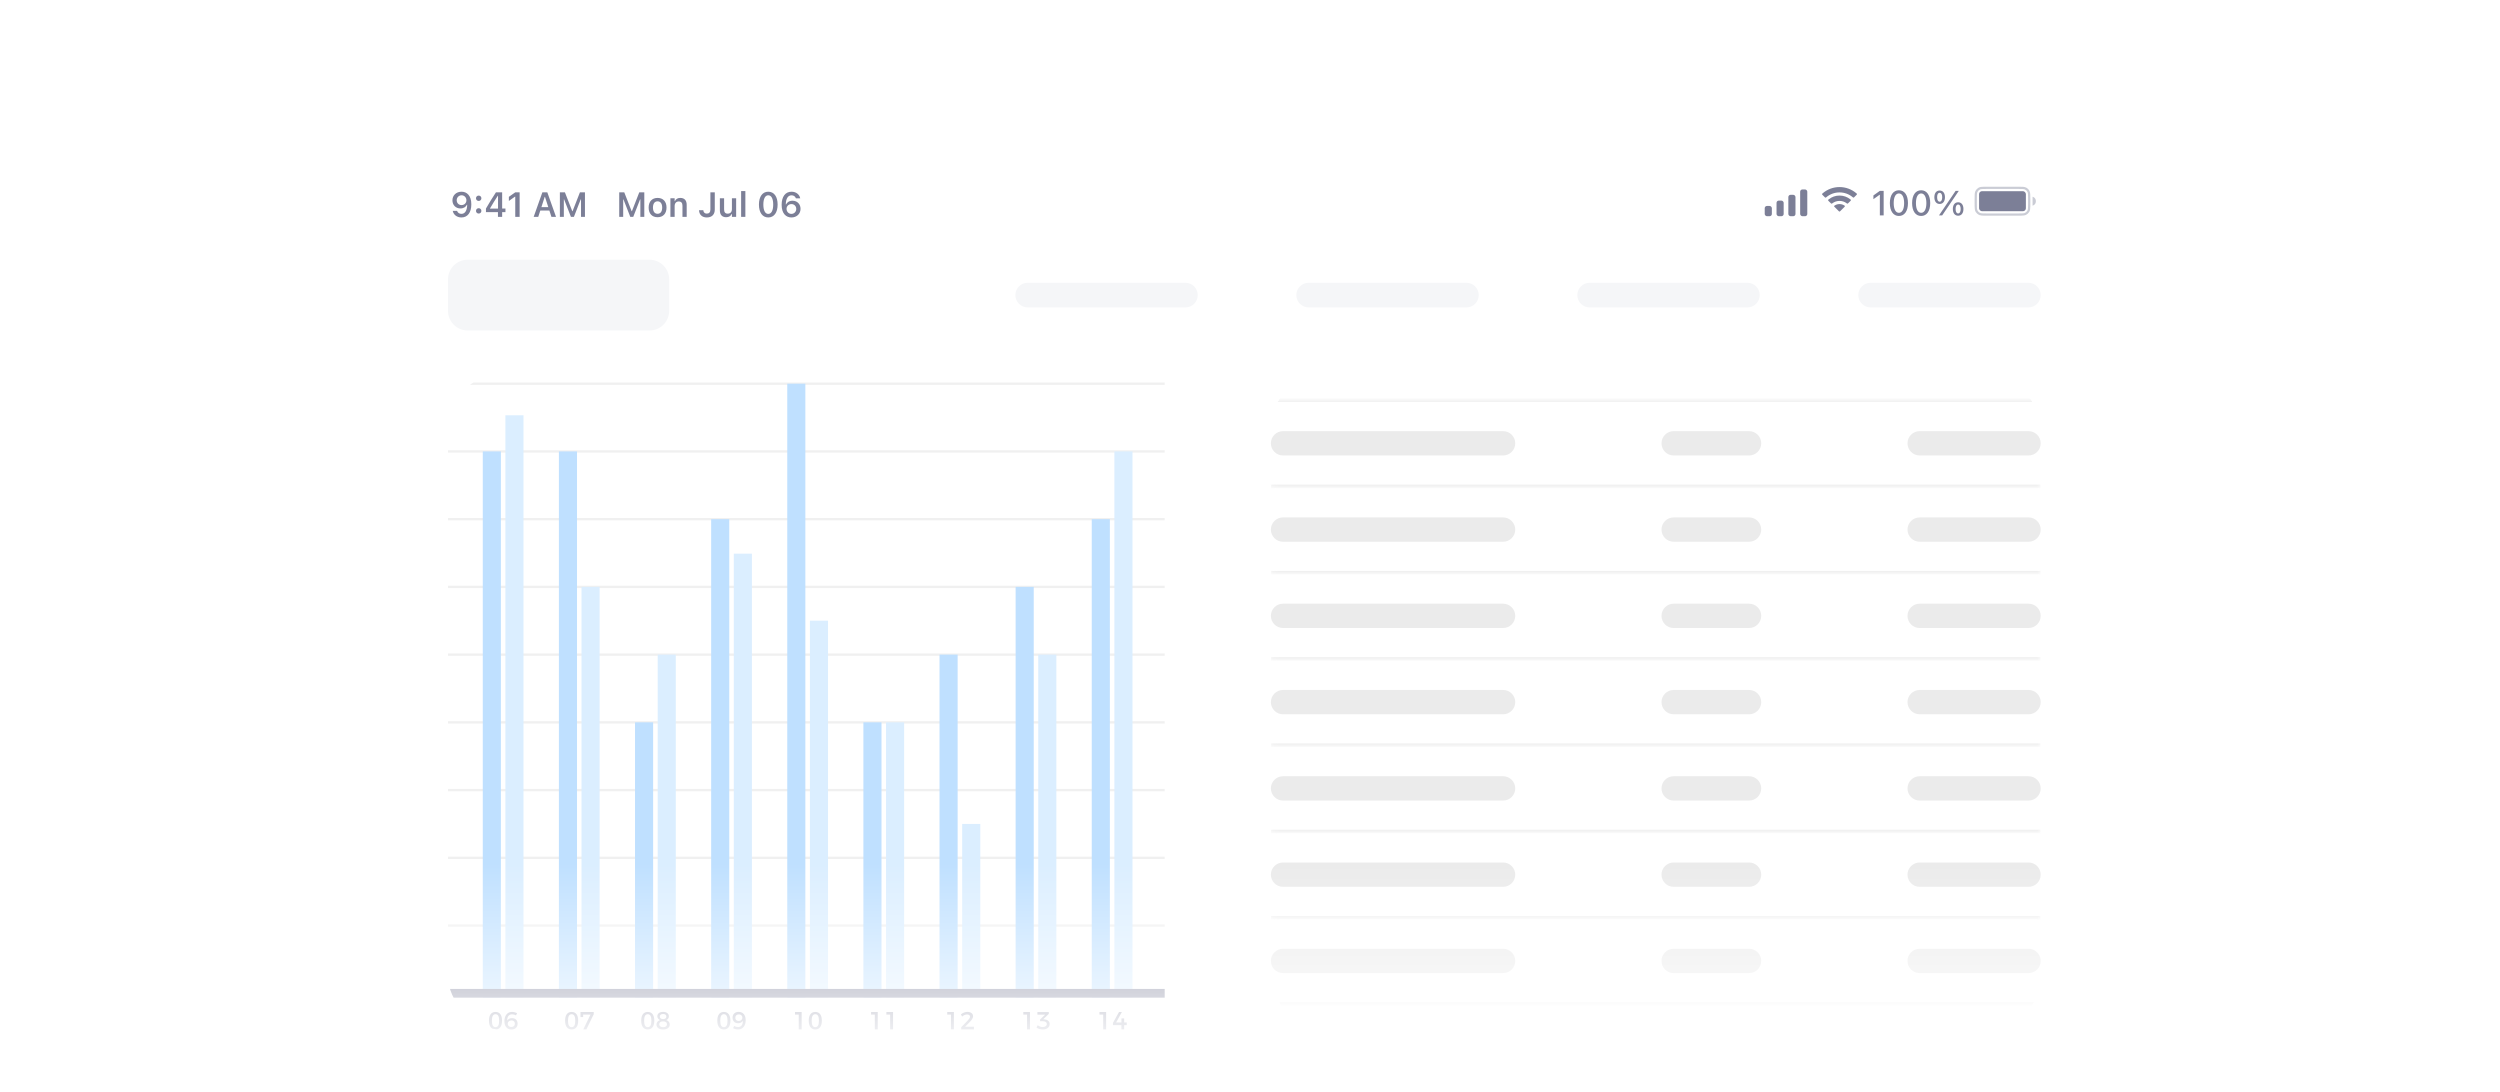 <svg width="435" height="190" viewBox="0 0 435 190" fill="none" xmlns="http://www.w3.org/2000/svg"><defs><symbol id="content" viewBox="0 0 435 190" preserveAspectRatio="xMidYMid meet"><g id="NoColourRemove" clip-path="url(#a)"><rect width="434" height="40" transform="translate(0 150)" fill="url(#b)"/><g filter="url(#c)"><g clip-path="url(#d)"><rect x="69" y="22" width="296.016" height="383.079" rx="17.155" fill="white"/><g clip-path="url(#e)"><path d="M80.308 31.643C79.382 31.643 78.723 32.276 78.723 33.142V33.148C78.723 33.958 79.297 34.555 80.115 34.555C80.701 34.555 81.073 34.257 81.23 33.92H81.289C81.289 33.952 81.286 33.985 81.286 34.017C81.254 34.833 80.967 35.495 80.29 35.495C79.915 35.495 79.651 35.3 79.539 35.002L79.53 34.972H78.779L78.785 35.005C78.921 35.658 79.507 36.122 80.29 36.122C81.363 36.122 82.01 35.271 82.01 33.834V33.828C82.01 32.291 81.218 31.643 80.308 31.643ZM80.305 33.97C79.82 33.97 79.468 33.615 79.468 33.121V33.115C79.468 32.64 79.844 32.264 80.314 32.264C80.787 32.264 81.156 32.645 81.156 33.133V33.139C81.156 33.621 80.787 33.97 80.305 33.97ZM83.292 33.252C83.564 33.252 83.762 33.045 83.762 32.784C83.762 32.521 83.564 32.317 83.292 32.317C83.023 32.317 82.822 32.521 82.822 32.784C82.822 33.045 83.023 33.252 83.292 33.252ZM83.292 35.445C83.564 35.445 83.762 35.241 83.762 34.978C83.762 34.715 83.564 34.511 83.292 34.511C83.023 34.511 82.822 34.715 82.822 34.978C82.822 35.241 83.023 35.445 83.292 35.445ZM86.643 36.016H87.373V35.197H87.947V34.567H87.373V31.75H86.294C85.715 32.631 85.109 33.612 84.556 34.573V35.197H86.643V36.016ZM85.265 34.585V34.541C85.679 33.816 86.173 33.027 86.611 32.359H86.655V34.585H85.265ZM89.654 36.016H90.417V31.75H89.657L88.543 32.533V33.252L89.604 32.501H89.654V36.016ZM92.859 36.016H93.657L94.012 34.913H95.59L95.948 36.016H96.746L95.233 31.75H94.372L92.859 36.016ZM94.777 32.542H94.828L95.401 34.325H94.204L94.777 32.542ZM97.419 36.016H98.108V32.983H98.158L99.34 36.016H99.861L101.043 32.983H101.096V36.016H101.782V31.75H100.907L99.627 35.031H99.577L98.294 31.75H97.419V36.016Z" fill="#7C7F97"/><path d="M107.745 36.016H108.434V32.983H108.484L109.667 36.016H110.187L111.369 32.983H111.423V36.016H112.108V31.75H111.233L109.953 35.031H109.903L108.62 31.75H107.745V36.016ZM114.419 36.081C115.385 36.081 115.974 35.448 115.974 34.401V34.396C115.974 33.355 115.383 32.722 114.419 32.722C113.458 32.722 112.864 33.358 112.864 34.396V34.401C112.864 35.448 113.449 36.081 114.419 36.081ZM114.419 35.483C113.907 35.483 113.615 35.084 113.615 34.404V34.399C113.615 33.719 113.907 33.317 114.419 33.317C114.927 33.317 115.22 33.719 115.22 34.399V34.404C115.22 35.084 114.93 35.483 114.419 35.483ZM116.652 36.016H117.388V34.133C117.388 33.648 117.66 33.34 118.098 33.34C118.544 33.34 118.748 33.594 118.748 34.097V36.016H119.484V33.926C119.484 33.157 119.091 32.722 118.37 32.722C117.903 32.722 117.592 32.932 117.439 33.278H117.388V32.784H116.652V36.016ZM122.985 36.122C123.86 36.122 124.371 35.614 124.371 34.75V31.75H123.608V34.744C123.608 35.206 123.39 35.454 122.979 35.454C122.6 35.454 122.399 35.209 122.379 34.88L122.376 34.86H121.631L121.634 34.892C121.663 35.622 122.157 36.122 122.985 36.122ZM126.356 36.081C126.823 36.081 127.152 35.871 127.302 35.525H127.353V36.016H128.089V32.784H127.353V34.668C127.353 35.152 127.098 35.46 126.622 35.46C126.179 35.46 125.993 35.206 125.993 34.706V32.784H125.257V34.874C125.257 35.643 125.629 36.081 126.356 36.081ZM128.956 36.016H129.693V31.534H128.956V36.016ZM133.678 36.122C134.692 36.122 135.307 35.262 135.307 33.884V33.878C135.307 32.501 134.692 31.643 133.678 31.643C132.664 31.643 132.055 32.501 132.055 33.878V33.884C132.055 35.262 132.664 36.122 133.678 36.122ZM133.678 35.504C133.134 35.504 132.823 34.895 132.823 33.884V33.878C132.823 32.867 133.134 32.264 133.678 32.264C134.222 32.264 134.538 32.867 134.538 33.878V33.884C134.538 34.895 134.222 35.504 133.678 35.504ZM137.709 36.122C138.634 36.122 139.293 35.489 139.293 34.623V34.617C139.293 33.807 138.72 33.21 137.901 33.21C137.315 33.21 136.943 33.509 136.786 33.846H136.727C136.727 33.813 136.73 33.781 136.73 33.748C136.763 32.932 137.049 32.27 137.726 32.27C138.102 32.27 138.365 32.465 138.477 32.764L138.489 32.793H139.237L139.231 32.761C139.095 32.108 138.51 31.643 137.726 31.643C136.653 31.643 136.006 32.495 136.006 33.931V33.937C136.006 35.475 136.798 36.122 137.709 36.122ZM136.86 34.632V34.626C136.86 34.144 137.23 33.795 137.712 33.795C138.196 33.795 138.548 34.15 138.548 34.644V34.65C138.548 35.126 138.176 35.501 137.703 35.501C137.23 35.501 136.86 35.12 136.86 34.632Z" fill="#7C7F97"/><g clip-path="url(#f)"><rect x="313.227" y="31.251" width="1.241" height="4.654" rx="0.388" fill="#7C7F97"/><rect x="311.172" y="32.182" width="1.241" height="3.723" rx="0.388" fill="#7C7F97"/><rect x="309.117" y="33.19" width="1.241" height="2.715" rx="0.388" fill="#7C7F97"/><rect x="307.062" y="34.121" width="1.241" height="1.784" rx="0.388" fill="#7C7F97"/></g><g clip-path="url(#g)"><path d="M320.077 33.793C320.35 33.793 320.615 33.865 320.848 34.001L320.943 34.057C321.015 34.099 321.027 34.197 320.968 34.256L320.16 35.061C320.111 35.111 320.03 35.111 319.981 35.061L319.178 34.261C319.119 34.202 319.131 34.105 319.203 34.062L319.296 34.007C319.532 33.867 319.8 33.793 320.077 33.793Z" fill="#7C7F97"/><path d="M320.077 32.312C320.756 32.312 321.408 32.538 321.938 32.955L322.013 33.014C322.073 33.06 322.078 33.149 322.025 33.203L321.542 33.684C321.498 33.728 321.427 33.733 321.376 33.696L321.318 33.652C320.959 33.386 320.527 33.243 320.077 33.243C319.625 33.243 319.19 33.387 318.83 33.657L318.772 33.701C318.721 33.739 318.65 33.734 318.605 33.689L318.123 33.208C318.069 33.155 318.075 33.066 318.134 33.019L318.209 32.961C318.741 32.54 319.395 32.312 320.077 32.312Z" fill="#7C7F97"/><path d="M320.078 30.833C321.155 30.833 322.185 31.213 323 31.909L323.07 31.969C323.126 32.017 323.129 32.102 323.077 32.155L322.596 32.634C322.55 32.681 322.475 32.684 322.425 32.642L322.365 32.592C321.723 32.055 320.919 31.763 320.078 31.763C319.234 31.763 318.427 32.057 317.784 32.597L317.725 32.647C317.674 32.69 317.6 32.687 317.553 32.64L317.072 32.16C317.02 32.108 317.023 32.023 317.079 31.975L317.149 31.915C317.965 31.215 318.998 30.833 320.078 30.833Z" fill="#7C7F97"/></g><path d="M327.095 35.761H327.757V31.495H327.095L325.971 32.293V32.943L327.045 32.178H327.095V35.761ZM330.41 35.864C331.392 35.864 331.986 35.004 331.986 33.629V33.623C331.986 32.249 331.392 31.391 330.41 31.391C329.426 31.391 328.835 32.249 328.835 33.623V33.629C328.835 35.004 329.426 35.864 330.41 35.864ZM330.41 35.314C329.837 35.314 329.503 34.673 329.503 33.629V33.623C329.503 32.58 329.837 31.944 330.41 31.944C330.981 31.944 331.318 32.58 331.318 33.623V33.629C331.318 34.673 330.981 35.314 330.41 35.314ZM334.282 35.864C335.263 35.864 335.857 35.004 335.857 33.629V33.623C335.857 32.249 335.263 31.391 334.282 31.391C333.297 31.391 332.706 32.249 332.706 33.623V33.629C332.706 35.004 333.297 35.864 334.282 35.864ZM334.282 35.314C333.708 35.314 333.374 34.673 333.374 33.629V33.623C333.374 32.58 333.708 31.944 334.282 31.944C334.852 31.944 335.189 32.58 335.189 33.623V33.629C335.189 34.673 334.852 35.314 334.282 35.314ZM337.5 33.774C338.073 33.774 338.422 33.322 338.422 32.603V32.6C338.422 31.882 338.073 31.436 337.5 31.436C336.926 31.436 336.577 31.882 336.577 32.6V32.603C336.577 33.322 336.926 33.774 337.5 33.774ZM337.94 35.761L340.831 31.495H340.278L337.387 35.761H337.94ZM337.5 33.378C337.219 33.378 337.059 33.091 337.059 32.603V32.6C337.059 32.116 337.219 31.832 337.5 31.832C337.78 31.832 337.943 32.116 337.943 32.6V32.603C337.943 33.091 337.78 33.378 337.5 33.378ZM340.716 35.82C341.289 35.82 341.638 35.37 341.638 34.652V34.649C341.638 33.931 341.289 33.481 340.716 33.481C340.142 33.481 339.794 33.931 339.794 34.649V34.652C339.794 35.37 340.142 35.82 340.716 35.82ZM340.716 35.424C340.435 35.424 340.275 35.137 340.275 34.652V34.649C340.275 34.161 340.435 33.878 340.716 33.878C340.997 33.878 341.156 34.161 341.156 34.649V34.652C341.156 35.137 340.997 35.424 340.716 35.424Z" fill="#7C7F97"/><rect x="344.359" y="31.548" width="8.144" height="3.49" rx="0.516" fill="#7C7F97"/><path opacity="0.4" d="M351.105 30.773C351.865 30.773 352.246 30.772 352.536 30.92C352.791 31.05 353 31.258 353.13 31.514C353.278 31.804 353.277 32.185 353.277 32.944V33.643L353.275 34.145C353.268 34.587 353.241 34.855 353.13 35.073L353.077 35.166C352.947 35.379 352.76 35.552 352.536 35.666C352.318 35.777 352.05 35.805 351.609 35.812L351.105 35.815H345.754L345.25 35.812C344.882 35.806 344.635 35.786 344.437 35.715L344.323 35.666C344.1 35.552 343.913 35.379 343.782 35.166L343.729 35.073C343.619 34.855 343.591 34.587 343.584 34.145L343.582 33.643V32.944C343.582 32.279 343.582 31.905 343.681 31.627L343.729 31.514C343.843 31.29 344.017 31.103 344.229 30.973L344.323 30.92C344.541 30.809 344.809 30.781 345.25 30.774L345.754 30.773H351.105ZM345.754 31.16C345.367 31.16 345.1 31.161 344.894 31.178C344.691 31.194 344.58 31.224 344.499 31.266C344.317 31.359 344.168 31.507 344.075 31.689C344.034 31.771 344.004 31.882 343.987 32.084C343.97 32.291 343.97 32.558 343.97 32.944V33.643C343.97 34.029 343.97 34.295 343.987 34.502C344.004 34.704 344.034 34.815 344.075 34.897C344.168 35.079 344.317 35.227 344.499 35.32C344.58 35.362 344.692 35.393 344.894 35.409C345.1 35.426 345.367 35.427 345.754 35.427H351.105C351.492 35.427 351.759 35.426 351.966 35.409C352.168 35.393 352.279 35.362 352.36 35.32C352.543 35.227 352.691 35.079 352.784 34.897C352.826 34.815 352.857 34.704 352.873 34.502C352.89 34.295 352.89 34.029 352.89 33.643V32.944C352.89 32.558 352.89 32.291 352.873 32.084C352.857 31.882 352.826 31.771 352.784 31.689C352.691 31.507 352.543 31.359 352.36 31.266C352.279 31.224 352.168 31.194 351.966 31.178C351.759 31.161 351.492 31.16 351.105 31.16H345.754ZM353.665 32.518C353.986 32.595 354.247 32.865 354.247 33.293C354.247 33.721 353.986 33.991 353.665 34.068V32.518Z" fill="#7C7F97"/></g><path d="M113.009 43.474H81.38C79.485 43.474 77.949 45.01 77.949 46.905V52.36C77.949 54.255 79.485 55.791 81.38 55.791H113.009C114.904 55.791 116.44 54.255 116.44 52.36V46.905C116.44 45.01 114.904 43.474 113.009 43.474Z" fill="#F5F6F8"/><path d="M206.264 47.487H178.816C177.632 47.487 176.672 48.447 176.672 49.632C176.672 50.816 177.632 51.776 178.816 51.776H206.264C207.448 51.776 208.408 50.816 208.408 49.632C208.408 48.447 207.448 47.487 206.264 47.487Z" fill="#F5F6F8"/><path d="M255.154 47.487H227.707C226.523 47.487 225.562 48.447 225.562 49.632C225.562 50.816 226.523 51.776 227.707 51.776H255.154C256.339 51.776 257.299 50.816 257.299 49.632C257.299 48.447 256.339 47.487 255.154 47.487Z" fill="#F5F6F8"/><path d="M304.045 47.487H276.597C275.413 47.487 274.453 48.447 274.453 49.632C274.453 50.816 275.413 51.776 276.597 51.776H304.045C305.229 51.776 306.189 50.816 306.189 49.632C306.189 48.447 305.229 47.487 304.045 47.487Z" fill="#F5F6F8"/><path d="M352.936 47.487H325.488C324.304 47.487 323.344 48.447 323.344 49.632C323.344 50.816 324.304 51.776 325.488 51.776H352.936C354.12 51.776 355.08 50.816 355.08 49.632C355.08 48.447 354.12 47.487 352.936 47.487Z" fill="#F5F6F8"/><g clip-path="url(#h)"><g clip-path="url(#i)"><g style="mix-blend-mode:multiply"><path d="M202.658 159.127H13.609V159.534H202.658V159.127Z" fill="#F0F0F0"/><path d="M202.658 147.341H13.609V147.748H202.658V147.341Z" fill="#F0F0F0"/><path d="M202.658 135.56H13.609V135.966H202.658V135.56Z" fill="#F0F0F0"/><path d="M202.658 123.771H13.609V124.178H202.658V123.771Z" fill="#F0F0F0"/><path d="M202.658 111.985H13.609V112.392H202.658V111.985Z" fill="#F0F0F0"/><path d="M202.658 100.198H13.609V100.605H202.658V100.198Z" fill="#F0F0F0"/><path d="M202.658 88.412H13.609V88.819H202.658V88.412Z" fill="#F0F0F0"/><path d="M202.658 76.628H13.609V77.035H202.658V76.628Z" fill="#F0F0F0"/><path d="M202.658 64.842H13.609V65.249H202.658V64.842Z" fill="#F0F0F0"/></g><path d="M192.466 174.375V177.396H191.956V174.831H191.305V174.375H192.466Z" fill="#7C7F97"/><path d="M195.208 174.375L194.205 176.199H195.132V175.487H195.603V176.199H196.053V176.655H195.603V177.396H195.126V176.655H193.652V176.274L194.711 174.375H195.205H195.208Z" fill="#7C7F97"/><path d="M197.053 76.829H193.902V171.846H197.053V76.829Z" fill="#DBEEFF"/><path d="M193.115 88.615H189.965V171.846H193.115V88.615Z" fill="#BFE0FF"/><path d="M179.216 174.375V177.396H178.706V174.831H178.055V174.375H179.216Z" fill="#7C7F97"/><path d="M182.641 176.46C182.641 177.024 182.184 177.418 181.454 177.418C181.053 177.418 180.632 177.29 180.355 177.09L180.566 176.676C180.803 176.88 181.112 176.991 181.418 176.991C181.875 176.991 182.145 176.784 182.145 176.47C182.145 176.155 181.872 175.974 181.411 175.974H180.97V175.682L181.855 174.833H180.507V174.38H182.49V174.698L181.516 175.633L181.694 175.646C182.26 175.692 182.641 175.981 182.641 176.46Z" fill="#7C7F97"/><path d="M183.807 112.187H180.656V171.844H183.807V112.187Z" fill="#DBEEFF"/><path d="M179.869 100.4H176.719V171.844H179.869V100.4Z" fill="#BFE0FF"/><path d="M165.977 174.373V177.394H165.468V174.829H164.816V174.373H165.977Z" fill="#7C7F97"/><path d="M168.787 175.19C168.787 174.944 168.59 174.803 168.254 174.803C167.981 174.803 167.662 174.944 167.403 175.177L167.195 174.783C167.531 174.518 167.925 174.354 168.323 174.354C168.915 174.354 169.317 174.652 169.317 175.118C169.317 175.42 169.08 175.761 168.748 176.105L167.919 176.942H169.465V177.398H167.248V177.024L168.402 175.833C168.632 175.603 168.787 175.364 168.787 175.19Z" fill="#7C7F97"/><path d="M170.569 141.651H167.418V171.844H170.569V141.651Z" fill="#DBEEFF"/><path d="M166.63 112.187H163.477V171.844H166.63V112.187Z" fill="#BFE0FF"/><path d="M152.727 174.375V177.396H152.218V174.831H151.566V174.375H152.727Z" fill="#7C7F97"/><path d="M155.391 174.375V177.396H154.882V174.831H154.23V174.375H155.391Z" fill="#7C7F97"/><path d="M157.319 123.976H154.168V171.847H157.319V123.976Z" fill="#DBEEFF"/><path d="M153.381 123.976H150.23V171.847H153.381V123.976Z" fill="#BFE0FF"/><path d="M139.489 174.375V177.396H138.979V174.831H138.328V174.375H139.489Z" fill="#7C7F97"/><path d="M143.002 175.884C143.002 176.869 142.597 177.41 141.864 177.41C141.13 177.41 140.723 176.865 140.723 175.884C140.723 174.904 141.127 174.362 141.864 174.362C142.601 174.362 143.002 174.907 143.002 175.884ZM141.229 175.884C141.229 176.652 141.44 177.013 141.864 177.013C142.288 177.013 142.495 176.652 142.495 175.884C142.495 175.117 142.285 174.759 141.864 174.759C141.443 174.759 141.229 175.117 141.229 175.884Z" fill="#7C7F97"/><path d="M144.076 106.282H140.926V171.844H144.076V106.282Z" fill="#DBEEFF"/><path d="M140.131 65.045H136.98V171.845H140.131V65.045Z" fill="#BFE0FF"/><path d="M127.092 175.884C127.092 176.869 126.687 177.41 125.954 177.41C125.22 177.41 124.812 176.865 124.812 175.884C124.812 174.904 125.217 174.362 125.954 174.362C126.69 174.362 127.092 174.907 127.092 175.884ZM125.322 175.884C125.322 176.652 125.533 177.013 125.957 177.013C126.381 177.013 126.588 176.652 126.588 175.884C126.588 175.117 126.378 174.759 125.957 174.759C125.536 174.759 125.322 175.117 125.322 175.884Z" fill="#7C7F97"/><path d="M128.415 176.996C128.997 176.996 129.27 176.556 129.254 175.9C129.093 176.185 128.813 176.33 128.432 176.33C127.83 176.33 127.465 175.949 127.465 175.365C127.465 174.742 127.883 174.352 128.524 174.352C129.284 174.352 129.751 174.896 129.751 175.821C129.751 176.746 129.244 177.415 128.451 177.415C128.152 177.415 127.8 177.324 127.554 177.186L127.751 176.802C127.935 176.923 128.188 176.992 128.415 176.992V176.996ZM127.942 175.372C127.942 175.716 128.165 175.933 128.53 175.933C128.941 175.933 129.178 175.667 129.175 175.355C129.178 175.093 128.991 174.791 128.553 174.791C128.192 174.791 127.945 175.008 127.945 175.372H127.942Z" fill="#7C7F97"/><path d="M130.834 94.625H127.68V171.846H130.834V94.625Z" fill="#DBEEFF"/><path d="M126.893 88.615H123.742V171.846H126.893V88.615Z" fill="#BFE0FF"/><path d="M113.846 175.884C113.846 176.869 113.442 177.41 112.711 177.41C111.981 177.41 111.57 176.865 111.57 175.884C111.57 174.904 111.975 174.362 112.711 174.362C113.448 174.362 113.846 174.907 113.846 175.884ZM112.077 175.884C112.077 176.652 112.287 177.013 112.711 177.013C113.136 177.013 113.343 176.652 113.343 175.884C113.343 175.117 113.132 174.759 112.711 174.759C112.291 174.759 112.077 175.117 112.077 175.884Z" fill="#7C7F97"/><path d="M116.384 175.138C116.384 175.426 116.216 175.659 115.943 175.78C116.305 175.905 116.535 176.184 116.535 176.548C116.535 177.086 116.091 177.417 115.381 177.417C114.671 177.417 114.227 177.089 114.227 176.555C114.227 176.187 114.463 175.905 114.842 175.78C114.552 175.653 114.375 175.41 114.375 175.118C114.375 174.649 114.763 174.354 115.378 174.354C115.993 174.354 116.384 174.652 116.384 175.138ZM114.707 176.499C114.707 176.83 114.953 177.017 115.381 177.017C115.808 177.017 116.055 176.834 116.055 176.505C116.055 176.177 115.805 176.007 115.378 176.007C114.95 176.007 114.707 176.187 114.707 176.502V176.499ZM114.805 175.164C114.805 175.443 115.016 175.607 115.381 175.607C115.746 175.607 115.95 175.443 115.95 175.164C115.95 174.885 115.743 174.721 115.381 174.721C115.019 174.721 114.805 174.885 114.805 175.164Z" fill="#7C7F97"/><path d="M117.588 112.187H114.438V171.844H117.588V112.187Z" fill="#DBEEFF"/><path d="M113.643 123.976H110.492V171.847H113.643V123.976Z" fill="#BFE0FF"/><path d="M100.603 175.884C100.603 176.869 100.199 177.41 99.465 177.41C98.732 177.41 98.324 176.865 98.324 175.884C98.324 174.904 98.729 174.362 99.465 174.362C100.202 174.362 100.603 174.907 100.603 175.884ZM98.831 175.884C98.831 176.652 99.041 177.013 99.465 177.013C99.89 177.013 100.097 176.652 100.097 175.884C100.097 175.117 99.886 174.759 99.465 174.759C99.044 174.759 98.831 175.117 98.831 175.884Z" fill="#7C7F97"/><path d="M103.31 174.375V174.762L102.034 177.396H101.495L102.744 174.831H101.465V175.254H101.008V174.375H103.31Z" fill="#7C7F97"/><path d="M104.334 100.4H101.184V171.844H104.334V100.4Z" fill="#DBEEFF"/><path d="M100.401 76.829H97.25V171.846H100.401V76.829Z" fill="#BFE0FF"/><path d="M87.357 175.884C87.357 176.869 86.953 177.41 86.219 177.41C85.486 177.41 85.078 176.865 85.078 175.884C85.078 174.904 85.483 174.362 86.219 174.362C86.956 174.362 87.357 174.907 87.357 175.884ZM85.588 175.884C85.588 176.652 85.798 177.013 86.223 177.013C86.647 177.013 86.854 176.652 86.854 175.884C86.854 175.117 86.644 174.759 86.223 174.759C85.802 174.759 85.588 175.117 85.588 175.884Z" fill="#7C7F97"/><path d="M89.104 174.777C88.515 174.777 88.239 175.217 88.262 175.873C88.423 175.588 88.706 175.443 89.088 175.443C89.693 175.443 90.064 175.817 90.064 176.408C90.064 177.031 89.64 177.421 88.996 177.421C88.229 177.421 87.766 176.877 87.766 175.952C87.766 175.027 88.272 174.357 89.071 174.357C89.371 174.357 89.729 174.449 89.976 174.587L89.778 174.971C89.594 174.849 89.338 174.781 89.107 174.781L89.104 174.777ZM88.344 176.418C88.341 176.68 88.535 176.982 88.969 176.982C89.338 176.982 89.588 176.765 89.588 176.401C89.588 176.057 89.357 175.84 88.992 175.84C88.581 175.84 88.341 176.106 88.344 176.418Z" fill="#7C7F97"/><path d="M91.088 70.543H87.938V171.845H91.088V70.543Z" fill="#DBEEFF"/><path d="M87.154 76.829H84.004V171.846H87.154V76.829Z" fill="#BFE0FF"/><path d="M202.658 170.355H13.609V171.878H202.658V170.355Z" fill="#7C7F97"/></g></g><g clip-path="url(#j)"><mask id="k" fill="white"><path d="M221.133 67.915H355.08V82.926H221.133V67.915Z"/></mask><path d="M221.133 67.915V68.223H355.08V67.915V67.607H221.133V67.915ZM355.08 82.926V82.618H221.133V82.926V83.234H355.08V82.926Z" fill="#EBEBEB" mask="url(#k)"/><path d="M221.133 75.421C221.133 74.251 222.081 73.304 223.25 73.304H261.536C262.705 73.304 263.653 74.251 263.653 75.421C263.653 76.59 262.705 77.538 261.536 77.538H223.25C222.081 77.538 221.133 76.59 221.133 75.421Z" fill="#EBEBEB"/><path d="M289.102 75.421C289.102 74.251 290.049 73.304 291.219 73.304H304.336C305.505 73.304 306.453 74.251 306.453 75.421C306.453 76.59 305.505 77.538 304.336 77.538H291.219C290.049 77.538 289.102 76.59 289.102 75.421Z" fill="#EBEBEB"/><path d="M331.906 75.421C331.906 74.251 332.854 73.304 334.023 73.304H352.964C354.133 73.304 355.081 74.251 355.081 75.421C355.081 76.59 354.133 77.538 352.964 77.538H334.023C332.854 77.538 331.906 76.59 331.906 75.421Z" fill="#EBEBEB"/><mask id="l" fill="white"><path d="M221.133 82.927H355.08V97.938H221.133V82.927Z"/></mask><path d="M355.08 97.938V97.63H221.133V97.938V98.246H355.08V97.938Z" fill="#EBEBEB" mask="url(#l)"/><path d="M221.133 90.432C221.133 89.263 222.081 88.315 223.25 88.315H261.536C262.705 88.315 263.653 89.263 263.653 90.432C263.653 91.602 262.705 92.549 261.536 92.549H223.25C222.081 92.549 221.133 91.602 221.133 90.432Z" fill="#EBEBEB"/><path d="M289.102 90.432C289.102 89.263 290.049 88.315 291.219 88.315H304.336C305.505 88.315 306.453 89.263 306.453 90.432C306.453 91.602 305.505 92.549 304.336 92.549H291.219C290.049 92.549 289.102 91.602 289.102 90.432Z" fill="#EBEBEB"/><path d="M331.906 90.432C331.906 89.263 332.854 88.315 334.023 88.315H352.964C354.133 88.315 355.081 89.263 355.081 90.432C355.081 91.602 354.133 92.549 352.964 92.549H334.023C332.854 92.549 331.906 91.602 331.906 90.432Z" fill="#EBEBEB"/><mask id="m" fill="white"><path d="M221.133 97.938H355.08V112.949H221.133V97.938Z"/></mask><path d="M355.08 112.949V112.641H221.133V112.949V113.257H355.08V112.949Z" fill="#EBEBEB" mask="url(#m)"/><path d="M221.133 105.443C221.133 104.274 222.081 103.326 223.25 103.326H261.536C262.705 103.326 263.653 104.274 263.653 105.443C263.653 106.612 262.705 107.56 261.536 107.56H223.25C222.081 107.56 221.133 106.612 221.133 105.443Z" fill="#EBEBEB"/><path d="M289.102 105.443C289.102 104.274 290.049 103.326 291.219 103.326H304.336C305.505 103.326 306.453 104.274 306.453 105.443C306.453 106.612 305.505 107.56 304.336 107.56H291.219C290.049 107.56 289.102 106.612 289.102 105.443Z" fill="#EBEBEB"/><path d="M331.906 105.443C331.906 104.274 332.854 103.326 334.023 103.326H352.964C354.133 103.326 355.081 104.274 355.081 105.443C355.081 106.612 354.133 107.56 352.964 107.56H334.023C332.854 107.56 331.906 106.612 331.906 105.443Z" fill="#EBEBEB"/><mask id="n" fill="white"><path d="M221.133 112.949H355.08V127.961H221.133V112.949Z"/></mask><path d="M355.08 127.961V127.653H221.133V127.961V128.268H355.08V127.961Z" fill="#EBEBEB" mask="url(#n)"/><path d="M221.133 120.455C221.133 119.286 222.081 118.338 223.25 118.338H261.536C262.705 118.338 263.653 119.286 263.653 120.455C263.653 121.624 262.705 122.572 261.536 122.572H223.25C222.081 122.572 221.133 121.624 221.133 120.455Z" fill="#EBEBEB"/><path d="M289.102 120.455C289.102 119.286 290.049 118.338 291.219 118.338H304.336C305.505 118.338 306.453 119.286 306.453 120.455C306.453 121.624 305.505 122.572 304.336 122.572H291.219C290.049 122.572 289.102 121.624 289.102 120.455Z" fill="#EBEBEB"/><path d="M331.906 120.455C331.906 119.286 332.854 118.338 334.023 118.338H352.964C354.133 118.338 355.081 119.286 355.081 120.455C355.081 121.624 354.133 122.572 352.964 122.572H334.023C332.854 122.572 331.906 121.624 331.906 120.455Z" fill="#EBEBEB"/><mask id="o" fill="white"><path d="M221.133 127.96H355.08V142.971H221.133V127.96Z"/></mask><path d="M355.08 142.971V142.663H221.133V142.971V143.279H355.08V142.971Z" fill="#EBEBEB" mask="url(#o)"/><path d="M221.133 135.466C221.133 134.296 222.081 133.349 223.25 133.349H261.536C262.705 133.349 263.653 134.296 263.653 135.466C263.653 136.635 262.705 137.583 261.536 137.583H223.25C222.081 137.583 221.133 136.635 221.133 135.466Z" fill="#EBEBEB"/><path d="M289.102 135.466C289.102 134.296 290.049 133.349 291.219 133.349H304.336C305.505 133.349 306.453 134.296 306.453 135.466C306.453 136.635 305.505 137.583 304.336 137.583H291.219C290.049 137.583 289.102 136.635 289.102 135.466Z" fill="#EBEBEB"/><path d="M331.906 135.466C331.906 134.296 332.854 133.349 334.023 133.349H352.964C354.133 133.349 355.081 134.296 355.081 135.466C355.081 136.635 354.133 137.583 352.964 137.583H334.023C332.854 137.583 331.906 136.635 331.906 135.466Z" fill="#EBEBEB"/><mask id="p" fill="white"><path d="M221.133 142.972H355.08V157.983H221.133V142.972Z"/></mask><path d="M355.08 157.983V157.675H221.133V157.983V158.291H355.08V157.983Z" fill="#EBEBEB" mask="url(#p)"/><path d="M221.133 150.477C221.133 149.308 222.081 148.36 223.25 148.36H261.536C262.705 148.36 263.653 149.308 263.653 150.477C263.653 151.647 262.705 152.594 261.536 152.594H223.25C222.081 152.594 221.133 151.647 221.133 150.477Z" fill="#EBEBEB"/><path d="M289.102 150.477C289.102 149.308 290.049 148.36 291.219 148.36H304.336C305.505 148.36 306.453 149.308 306.453 150.477C306.453 151.647 305.505 152.594 304.336 152.594H291.219C290.049 152.594 289.102 151.647 289.102 150.477Z" fill="#EBEBEB"/><path d="M331.906 150.477C331.906 149.308 332.854 148.36 334.023 148.36H352.964C354.133 148.36 355.081 149.308 355.081 150.477C355.081 151.647 354.133 152.594 352.964 152.594H334.023C332.854 152.594 331.906 151.647 331.906 150.477Z" fill="#EBEBEB"/><mask id="q" fill="white"><path d="M221.133 157.982H355.08V172.994H221.133V157.982Z"/></mask><path d="M355.08 172.994V172.686H221.133V172.994V173.302H355.08V172.994Z" fill="#EBEBEB" mask="url(#q)"/><path d="M221.133 165.488C221.133 164.319 222.081 163.371 223.25 163.371H261.536C262.705 163.371 263.653 164.319 263.653 165.488C263.653 166.657 262.705 167.605 261.536 167.605H223.25C222.081 167.605 221.133 166.657 221.133 165.488Z" fill="#EBEBEB"/><path d="M289.102 165.488C289.102 164.319 290.049 163.371 291.219 163.371H304.336C305.505 163.371 306.453 164.319 306.453 165.488C306.453 166.657 305.505 167.605 304.336 167.605H291.219C290.049 167.605 289.102 166.657 289.102 165.488Z" fill="#EBEBEB"/><path d="M331.906 165.488C331.906 164.319 332.854 163.371 334.023 163.371H352.964C354.133 163.371 355.081 164.319 355.081 165.488C355.081 166.657 354.133 167.605 352.964 167.605H334.023C332.854 167.605 331.906 166.657 331.906 165.488Z" fill="#EBEBEB"/></g></g></g><rect width="434" height="40" transform="translate(0 150.4)" fill="url(#r)"/></g><defs><filter id="c" x="63.854" y="18.569" width="306.308" height="393.372" filterUnits="userSpaceOnUse" color-interpolation-filters="sRGB"><feFlood flood-opacity="0" result="BackgroundImageFix"/><feColorMatrix in="SourceAlpha" type="matrix" values="0 0 0 0 0 0 0 0 0 0 0 0 0 0 0 0 0 0 127 0" result="hardAlpha"/><feOffset dy="1.715"/><feGaussianBlur stdDeviation="2.573"/><feColorMatrix type="matrix" values="0 0 0 0 0 0 0 0 0 0 0 0 0 0 0 0 0 0 0.15 0"/><feBlend mode="normal" in2="BackgroundImageFix" result="effect1_dropShadow_852_14192"/><feBlend mode="normal" in="SourceGraphic" in2="effect1_dropShadow_852_14192" result="shape"/></filter><linearGradient id="b" x1="217" y1="40" x2="217" y2="0" gradientUnits="userSpaceOnUse"><stop offset="0.165" stop-color="white"/><stop offset="1" stop-color="white" stop-opacity="0"/></linearGradient><linearGradient id="r" x1="217" y1="40" x2="217" y2="0" gradientUnits="userSpaceOnUse"><stop offset="0.165" stop-color="white"/><stop offset="1" stop-color="white" stop-opacity="0"/></linearGradient><clipPath id="a"><rect width="434.667" height="190" fill="white"/></clipPath><clipPath id="d"><rect x="69" y="22" width="296.016" height="383.079" rx="17.155" fill="white"/></clipPath><clipPath id="e"><rect width="295.607" height="9.238" fill="white" transform="translate(68.711 28.077)"/></clipPath><clipPath id="f"><rect width="7.756" height="5.43" fill="white" transform="translate(306.766 30.578)"/></clipPath><clipPath id="g"><rect width="7.756" height="4.654" fill="white" transform="translate(316.074 30.966)"/></clipPath><clipPath id="h"><rect x="77.949" y="63.488" width="133.947" height="113.932" rx="9.238" fill="white"/></clipPath><clipPath id="i"><rect width="195.532" height="113.932" fill="white" transform="translate(7.125 63.488)"/></clipPath><clipPath id="j"><rect x="221.133" y="63.488" width="133.947" height="113.932" rx="9.238" fill="white"/></clipPath></defs></symbol></defs><use href="#content"/></svg>